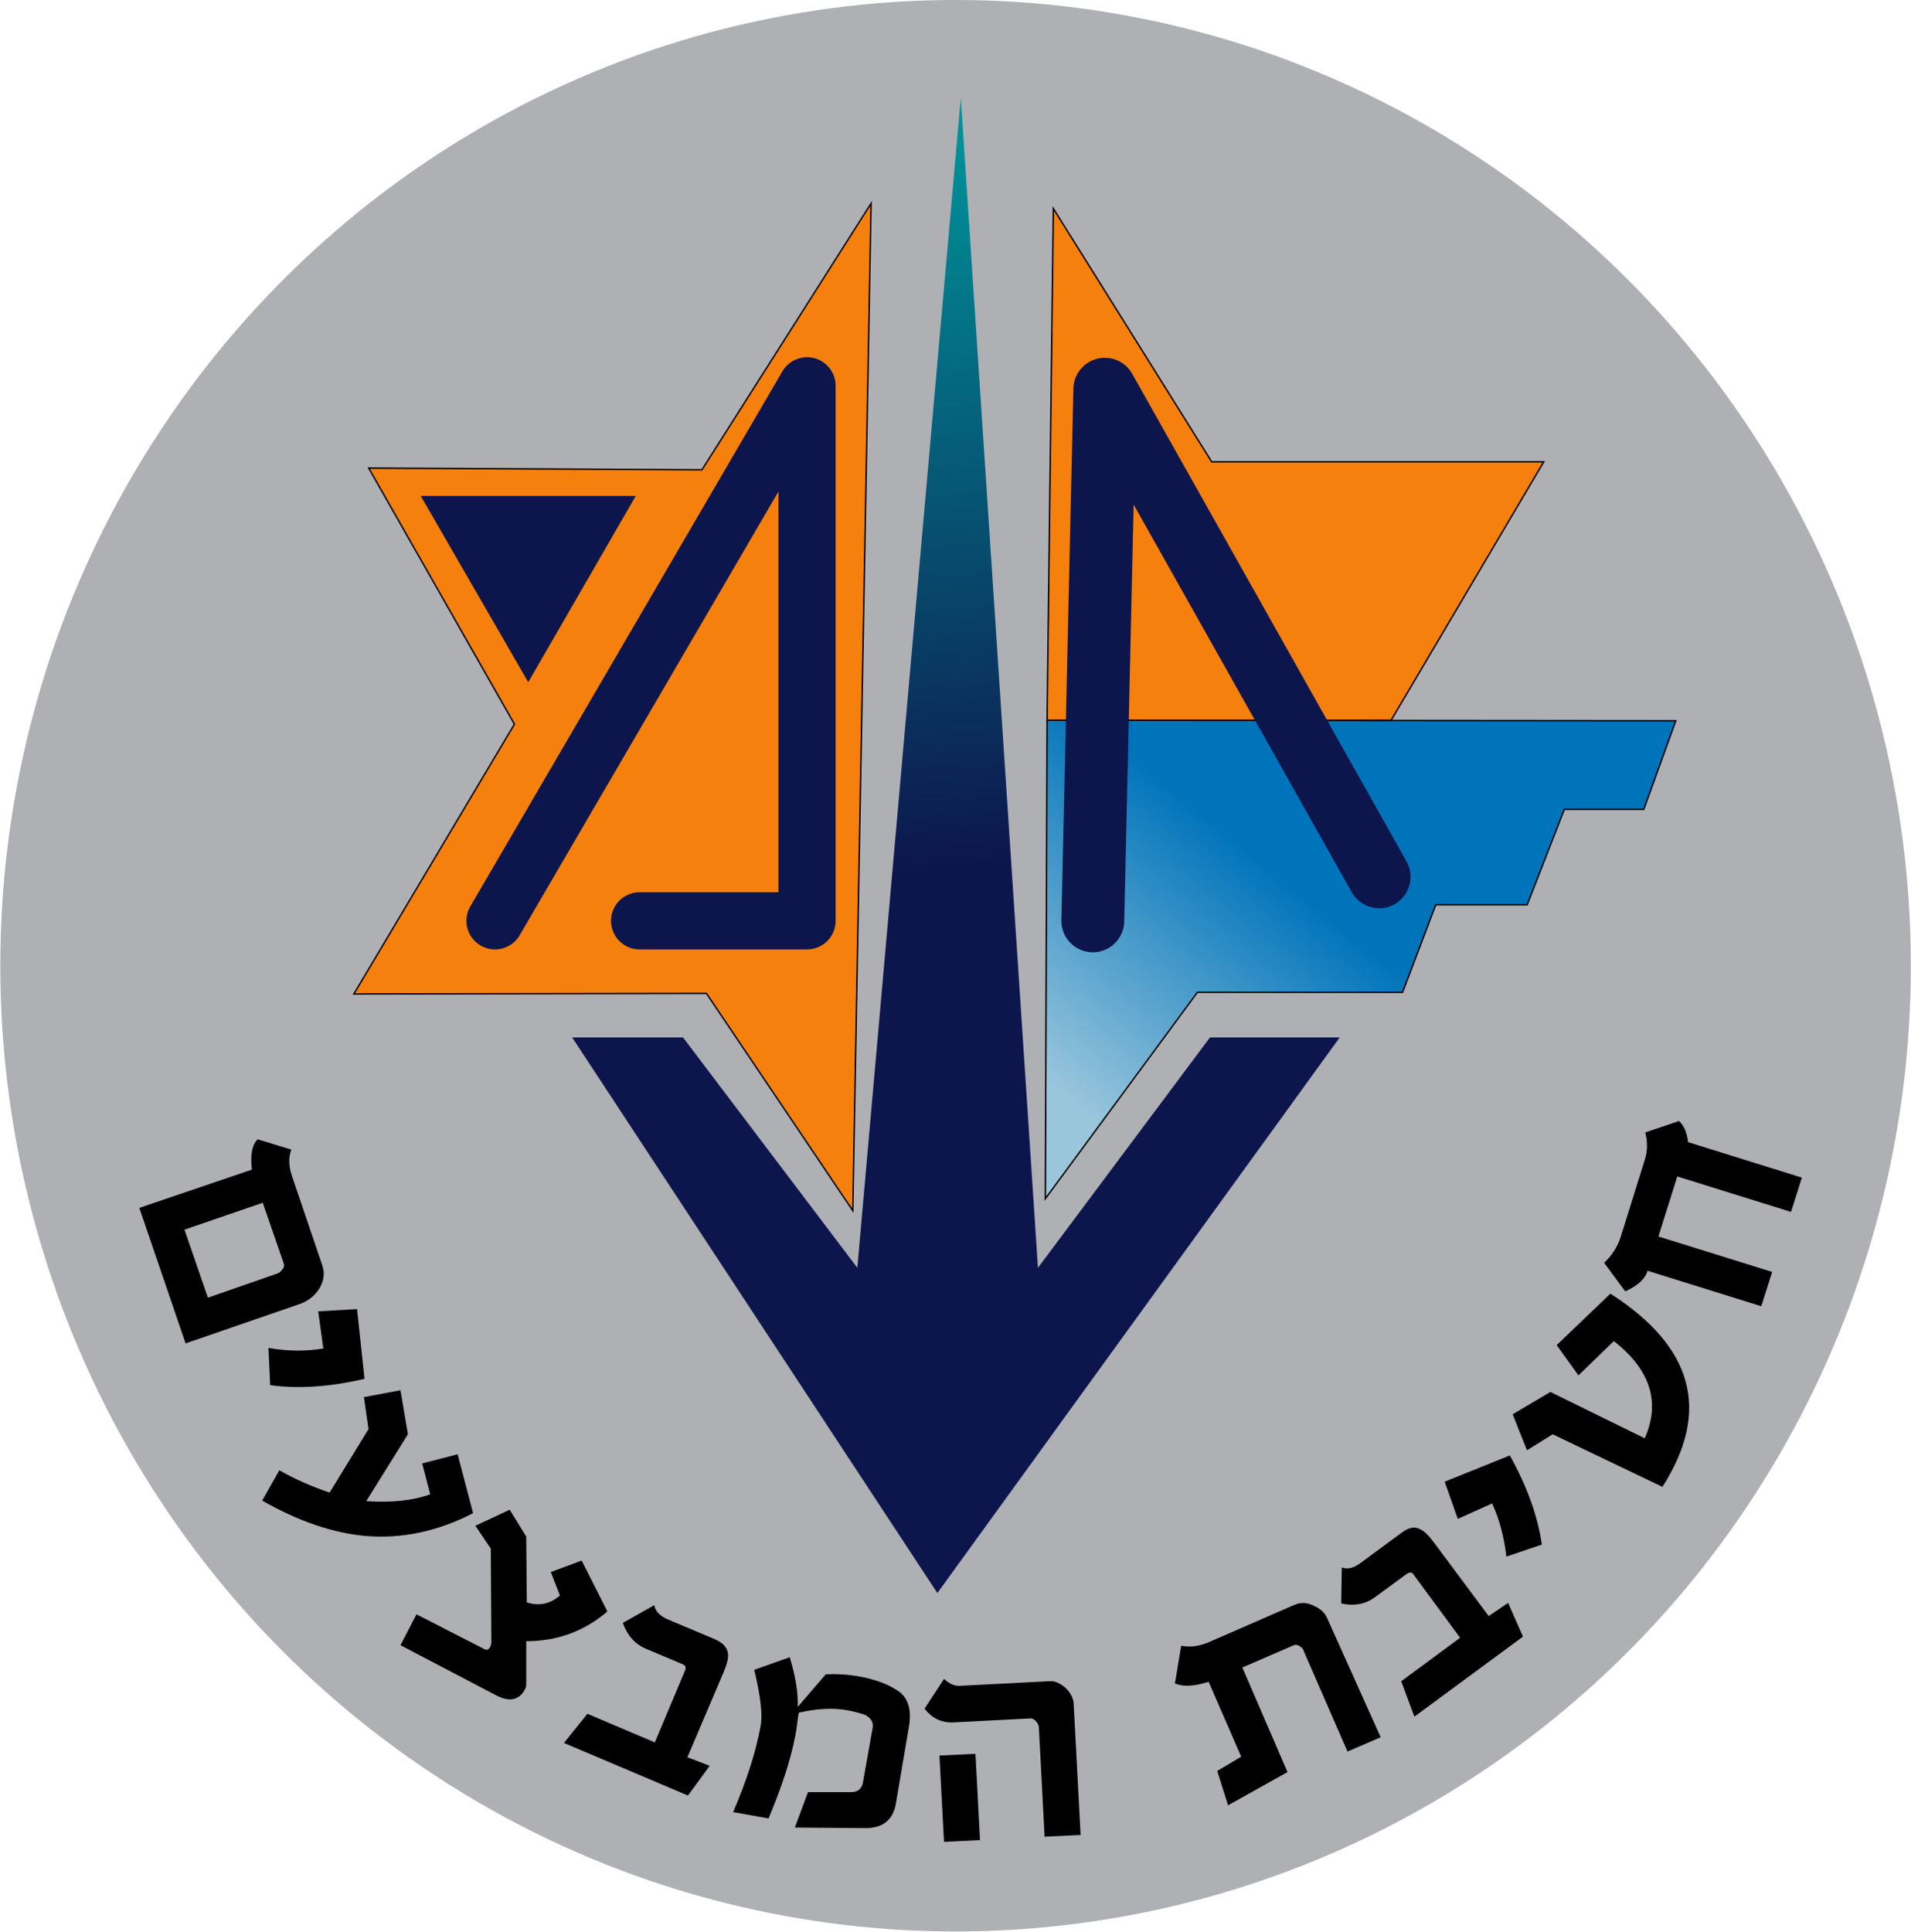<?xml version="1.0" encoding="UTF-8" standalone="no"?>
<!-- Generator: Adobe Illustrator 22.0.0, SVG Export Plug-In . SVG Version: 6.00 Build 0)  -->

<svg
   xmlns:dc="http://purl.org/dc/elements/1.1/"
   xmlns:cc="http://creativecommons.org/ns#"
   xmlns:rdf="http://www.w3.org/1999/02/22-rdf-syntax-ns#"
   xmlns:svg="http://www.w3.org/2000/svg"
   xmlns="http://www.w3.org/2000/svg"
   xmlns:xlink="http://www.w3.org/1999/xlink"
   xmlns:sodipodi="http://sodipodi.sourceforge.net/DTD/sodipodi-0.dtd"
   xmlns:inkscape="http://www.inkscape.org/namespaces/inkscape"
   version="1.1"
   id="svg2"
   inkscape:version="0.92.3 (2405546, 2018-03-11)"
   sodipodi:docname="The Operations Division logo.svg"
   x="0px"
   y="0px"
   viewBox="0 0 545.359 551.23"
   xml:space="preserve"
   width="545.359"
   height="551.23"><defs
   id="defs40"><linearGradient
     gradientTransform="translate(-343.356,14.298)"
     inkscape:collect="always"
     xlink:href="#linearGradient4787"
     id="linearGradient4789"
     x1="317.029"
     y1="143.079"
     x2="304.663"
     y2="17.833"
     gradientUnits="userSpaceOnUse" /><linearGradient
     inkscape:collect="always"
     id="linearGradient4787"><stop
       style="stop-color:#0d164c;stop-opacity:1"
       offset="0"
       id="stop4783" /><stop
       style="stop-color:#009199;stop-opacity:1"
       offset="1"
       id="stop4785" /></linearGradient><linearGradient
     gradientTransform="translate(-343.356,14.298)"
     inkscape:collect="always"
     xlink:href="#linearGradient4795"
     id="linearGradient4797"
     x1="340.668"
     y1="148.117"
     x2="306.416"
     y2="189.775"
     gradientUnits="userSpaceOnUse" /><linearGradient
     inkscape:collect="always"
     id="linearGradient4795"><stop
       style="stop-color:#0074ba;stop-opacity:1"
       offset="0"
       id="stop4791" /><stop
       style="stop-color:#9ac6dc;stop-opacity:1"
       offset="1"
       id="stop4793" /></linearGradient></defs>
<style
   type="text/css"
   id="style2">
	.st0{fill:none;stroke:#000000;}
	.st1{fill:none;stroke:#000000;stroke-width:10;stroke-linecap:round;stroke-linejoin:round;}
	.st2{fill:none;stroke:#000000;stroke-width:11;stroke-linecap:round;stroke-linejoin:round;}
	.st3{fill:#8034C4;}
	.st4{fill:#41AB34;}
</style>
<sodipodi:namedview
   bordercolor="#666666"
   borderopacity="1"
   gridtolerance="10"
   guidetolerance="10"
   id="namedview4"
   inkscape:current-layer="svg2"
   inkscape:cx="75.588931"
   inkscape:cy="195.56839"
   inkscape:pageopacity="0"
   inkscape:pageshadow="2"
   inkscape:window-height="1005"
   inkscape:window-maximized="1"
   inkscape:window-width="1920"
   inkscape:window-x="-9"
   inkscape:window-y="-9"
   inkscape:zoom="1.0802292"
   objecttolerance="10"
   pagecolor="#ffffff"
   showgrid="false"
   fit-margin-top="0"
   fit-margin-left="0"
   fit-margin-right="0"
   fit-margin-bottom="0">
	</sodipodi:namedview>









<g
   id="g4885"
   transform="matrix(1.631,0,0,1.631,369.857,-15.019)"><ellipse
     ry="168.946"
     rx="167.146"
     cy="178.152"
     cx="-59.568"
     id="path4781"
     style="opacity:1;fill:#afb0b4;fill-opacity:1;stroke:none;stroke-width:14.94;stroke-linecap:round;stroke-linejoin:round;stroke-miterlimit:4;stroke-dasharray:none;stroke-dashoffset:0;stroke-opacity:1" /><path
     style="fill:#f6800e;fill-opacity:1;stroke:#000000;stroke-width:0.25"
     d="m -77.556,220.998 -25.6,-38 -61.7,0.1 28.1,-47.2 -25.5,-44.8 58.3,0.3 29.6,-46.6 z"
     class="st0"
     inkscape:connector-curvature="0"
     id="path4749-3" /><path
     style="fill:#f6800e;fill-opacity:1;stroke:#000000;stroke-width:0.25"
     d="m -43.556,135.198 h 60.2 l 26.7,-45.2 h -58.1 l -27.7,-44.3 z"
     class="st0"
     inkscape:connector-curvature="0"
     id="path4751-6" /><path
     style="fill:url(#linearGradient4797);fill-opacity:1;stroke:#000000;stroke-width:0.25"
     d="m -43.856,218.898 26.6,-36.1 h 35.9 l 5.8,-15.3 h 16 l 6.5,-16.7 h 13.9 l 5.6,-15.5 -110,-0.1 z"
     class="st0"
     inkscape:connector-curvature="0"
     id="path4753-7"
     sodipodi:nodetypes="cccccccccc" /><path
     sodipodi:nodetypes="ccccccccc"
     style="fill:url(#linearGradient4789);fill-opacity:1;stroke:none;stroke-width:0.5"
     d="m -58.656,26.298 -18.1,204.7 -30.5,-40.3 h -19.4 l 63.9,97.2 70.4,-97.2 H -15.056 l -30.1,40.3 z"
     class="st0"
     inkscape:connector-curvature="0"
     id="path4755-7" /><path
     style="fill:none;stroke:#0d164c;stroke-width:10;stroke-linecap:round;stroke-linejoin:round;stroke-opacity:1"
     d="m -140.156,170.298 54.6,-93.6 v 93.6 h -29.3"
     class="st1"
     sodipodi:nodetypes="cccc"
     inkscape:connector-curvature="0"
     id="path4757-7" /><path
     style="fill:none;stroke:#0d164c;stroke-width:11;stroke-linecap:round;stroke-linejoin:round;stroke-opacity:1"
     d="m -35.556,170.298 2.1,-93 48,85.3"
     class="st2"
     sodipodi:nodetypes="ccc"
     inkscape:connector-curvature="0"
     id="path4759-0" /><path
     style="fill:#0d164c;fill-opacity:1;stroke:none"
     d="m -134.337,128.553 -18.813,-32.585 37.626,-1e-6 z"
     class="st3"
     sodipodi:type="star"
     sodipodi:sides="3"
     sodipodi:r2="10.861766"
     sodipodi:r1="21.723536"
     sodipodi:cy="106.82992"
     sodipodi:cx="-134.33711"
     sodipodi:arg2="2.6179939"
     sodipodi:arg1="1.5707963"
     inkscape:transform-center-y="5.4308845"
     inkscape:transform-center-x="-6.1534077e-006"
     inkscape:rounded="0"
     inkscape:randomized="0"
     inkscape:flatsided="true"
     id="path4761-8" /><g
     style="fill:#000000"
     id="g37-0"
     transform="translate(-341.091,12.419)"><path
       style="fill:#000000"
       id="path13-0"
       d="m 146.8,231.8 -8.1,-23.7 19.7,-6.7 c -0.3,-2.5 0,-4.3 1,-5.3 l 5.9,1.8 c -0.5,1.3 -0.5,2.8 0.1,4.6 l 5.3,15.6 c 0.5,1.4 0.3,2.8 -0.5,4.1 -0.8,1.3 -2,2.2 -3.4,2.7 z m 3.9,-8 12.1,-4.2 c 0.3,-0.1 0.6,-0.3 0.9,-0.7 0.3,-0.3 0.4,-0.7 0.3,-1 l -3.7,-10.7 -13.7,4.7 z"
       class="st4"
       inkscape:connector-curvature="0" /><path
       style="fill:#000000"
       id="path15-4"
       d="m 178.1,238 c -6,1.4 -11.6,1.8 -16.5,1.1 l -0.3,-6.5 c 3.4,0.6 6.6,0.6 9.6,0.1 l -0.9,-6.5 6.8,-0.4 z"
       class="st4"
       inkscape:connector-curvature="0" /><path
       style="fill:#000000"
       id="path17-5"
       d="m 197.1,261.5 c -6.2,3.2 -12.4,4.5 -18.7,4 -5.8,-0.5 -11.9,-2.6 -18.2,-6.2 l 3,-5.3 c 2.8,1.6 5.8,2.9 8.8,3.9 l 6.8,-11.1 -0.8,-5.6 6.4,-1.2 1.3,7.7 -7.3,11.7 c 4.5,0.3 8.2,-0.1 11.2,-1.2 l -1.4,-5.4 6.2,-1.6 z"
       class="st4"
       inkscape:connector-curvature="0" /><path
       style="fill:#000000"
       id="path19-7"
       d="m 220.6,278.7 c -4.1,3.5 -8.8,5.2 -14.2,5.2 v 7.7 c 0,0.3 -0.2,0.7 -0.5,1.2 -1.1,1.5 -2.7,1.7 -4.9,0.5 l -16.6,-8.7 2.8,-5.4 11.9,6.1 c 0.4,0.2 0.7,0.1 1,-0.4 0.1,-0.2 0.2,-0.5 0.2,-1 l -0.1,-16.2 -2.7,-4 6,-2.8 2.9,4.7 0.1,11.5 c 2.1,0.7 4.1,0.3 5.8,-1.2 l -1.6,-4.1 5.4,-2 z"
       class="st4"
       inkscape:connector-curvature="0" /><path
       style="fill:#000000"
       id="path21-2"
       d="m 238.5,305.7 -3.8,5.2 -21.7,-9.2 4.1,-5.1 11.8,5 5.3,-12.6 c 0.2,-0.5 0.1,-0.9 -0.5,-1.1 l -6.4,-2.7 c -1.9,-0.8 -3.2,-2.3 -4,-4.5 l 5.5,-3.1 c 0.2,1.1 1,1.9 2.4,2.5 l 8.3,3.5 c 1.3,0.6 2.1,1.4 2.2,2.5 0.1,0.8 -0.2,1.9 -0.8,3.3 l -6.3,14.8 z"
       class="st4"
       inkscape:connector-curvature="0" /><path
       style="fill:#000000"
       id="path23-7"
       d="m 271.1,312.2 c -0.5,3 -2.3,4.4 -5.4,4.4 l -12.3,-0.1 2.3,-6.2 h 7.6 c 1.1,0 1.8,-0.6 2,-1.6 l 1.7,-9.6 c 0.2,-1 -0.3,-1.8 -1.3,-2.3 -0.5,-0.2 -1.5,-0.5 -3,-0.8 -2.6,-0.5 -5.5,-0.3 -8.6,0.4 -0.1,0.4 -0.2,1 -0.3,1.9 -0.1,0.9 -0.2,1.6 -0.3,2 -0.8,4.3 -2.4,9.1 -4.7,14.6 l -6.2,-1.1 c 2.4,-5.6 4,-10.6 4.8,-15 0.4,-2 0,-5.3 -1.1,-9.9 l 6.2,-2.2 c 1,3.3 1.5,6.2 1.4,8.7 l 4.9,-5.7 c 1.9,-0.1 3.9,0 6,0.4 2.8,0.5 5.1,1.4 6.8,2.6 1.7,1.2 2.3,3.4 1.7,6.5 z"
       class="st4"
       inkscape:connector-curvature="0" /><path
       style="fill:#000000"
       id="path25-5"
       d="m 303.4,317.8 -6.3,0.3 -1,-19.1 c 0,-0.4 -0.2,-0.7 -0.5,-1.1 -0.3,-0.3 -0.6,-0.5 -0.9,-0.5 l -13.5,0.7 c -2.1,0.1 -3.8,-0.7 -5.1,-2.4 l 3.4,-5.2 c 1,0.9 1.9,1.3 2.9,1.2 l 15.5,-0.8 c 1,-0.1 2,0.4 2.9,1.2 0.9,0.9 1.4,1.9 1.4,3 z m -17.6,0.9 -6.3,0.3 -0.8,-15.1 6.3,-0.3 z"
       class="st4"
       inkscape:connector-curvature="0" /><path
       style="fill:#000000"
       id="path27-9"
       d="m 355.9,300.7 -5.8,2.5 -7.8,-17.9 c -0.1,-0.2 -0.3,-0.4 -0.7,-0.6 -0.3,-0.2 -0.6,-0.2 -0.9,-0.1 l -9,3.9 7.9,18.3 -10.4,5.8 -1.9,-6 4.2,-2.5 -5.7,-13.1 c -2.5,0.8 -4.4,0.9 -5.9,0.3 l 1.1,-6.6 c 1.6,0.3 3.2,0.1 5,-0.7 l 14.9,-6.5 c 1,-0.4 2.1,-0.4 3.3,0.2 1.2,0.5 2,1.3 2.4,2.3 z"
       class="st4"
       inkscape:connector-curvature="0" /><path
       style="fill:#000000"
       id="path29-8"
       d="m 378.2,277.2 2.6,5.9 -19,14 -2.3,-6.2 10.3,-7.6 -8.1,-11 c -0.3,-0.5 -0.7,-0.5 -1.2,-0.2 l -5.6,4.1 c -1.6,1.2 -3.6,1.6 -5.9,1.1 l 0.1,-6.3 c 1,0.4 2.1,0.1 3.3,-0.8 l 7.2,-5.3 c 1.2,-0.9 2.2,-1.1 3.2,-0.6 0.7,0.3 1.5,1.1 2.4,2.3 l 9.6,12.9 z"
       class="st4"
       inkscape:connector-curvature="0" /><path
       style="fill:#000000"
       id="path31-7"
       d="m 378.5,251.4 c 3,5.4 4.9,10.6 5.6,15.6 l -6.2,2.1 c -0.4,-3.4 -1.2,-6.5 -2.5,-9.3 l -6,2.7 -2.3,-6.5 z"
       class="st4"
       inkscape:connector-curvature="0" /><path
       style="fill:#000000"
       id="path33-2"
       d="m 396.1,223.1 c 14.5,9.3 17.6,20.5 9.1,33.8 l -19.2,-9.2 -4.5,2.8 -2.5,-6.3 6.6,-3.9 16.5,8.1 c 2.8,-6.3 1,-12 -5.4,-17 l -6.2,6 -3.8,-5.3 z"
       class="st4"
       inkscape:connector-curvature="0" /><path
       style="fill:#000000"
       id="path35-0"
       d="m 408.1,192.9 c 0.9,0.8 1.4,2.1 1.6,3.7 l 19.9,6.2 -1.9,6 -19.9,-6.2 -3.3,10.5 19.9,6.2 -1.9,6 -19.9,-6.2 c -0.4,1.4 -1.7,2.6 -3.9,3.6 l -3.7,-5 c 1.3,-1.2 2.2,-2.6 2.8,-4.2 l 4.4,-14.1 c 0.4,-1.4 0.4,-2.9 0,-4.5 z"
       class="st4"
       inkscape:connector-curvature="0" /></g></g></svg>